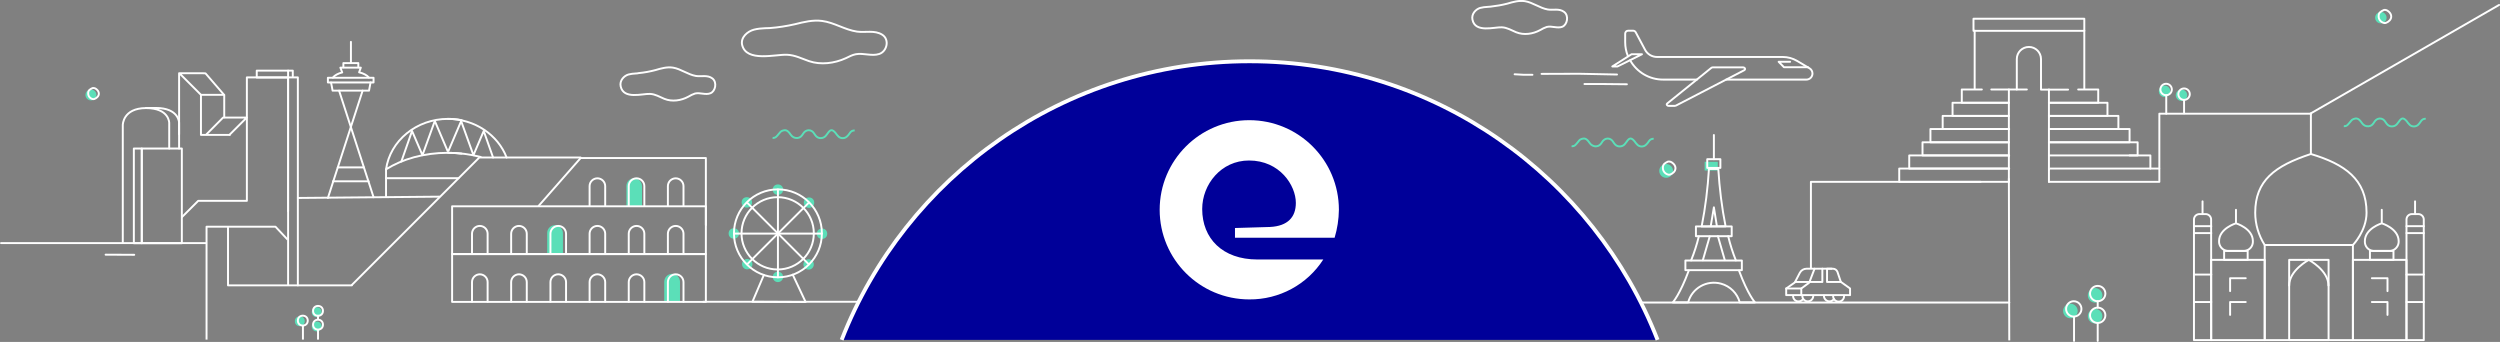 <?xml version="1.0" encoding="utf-8"?>
<!-- Generator: Adobe Illustrator 24.1.1, SVG Export Plug-In . SVG Version: 6.00 Build 0)  -->
<svg version="1.1" id="Layer_1" xmlns="http://www.w3.org/2000/svg" xmlns:xlink="http://www.w3.org/1999/xlink" x="0px" y="0px"
	 viewBox="0 0 1922.1 262.9" style="enable-background:new 0 0 1922.1 262.9;" xml:space="preserve">
<rect x="0" y="0" width="1922.1" height="262.9" fill="#808080" stroke="none"/>
<style type="text/css">
	.st0{fill:#5BDFB8;}
	.st1{fill:none;stroke:#5BDFB8;stroke-width:1.5;stroke-miterlimit:10;}
	.st2{fill:none;stroke:#FFFFFF;stroke-width:1.5;stroke-linecap:round;stroke-linejoin:round;}
	.st3{fill:none;stroke:#FFFFFF;stroke-width:1.5;stroke-linejoin:round;}
	.st4{fill:#000099;stroke:#FFFFFF;stroke-width:3;stroke-miterlimit:10;}
	.st5{fill:#FFFFFF;}
</style>
<g id="Layer_2_1_">
	<g id="Layer_2-2">
		<circle class="st0" cx="243.5" cy="240" r="3.8"/>
		<circle class="st0" cx="243.5" cy="251" r="3.8"/>
		<circle class="st0" cx="230.5" cy="247" r="3.8"/>
		<circle class="st0" cx="1610.8" cy="227.1" r="5.6"/>
		<circle class="st0" cx="1610.8" cy="243.1" r="5.6"/>
		<circle class="st0" cx="1591.8" cy="239.1" r="5.6"/>
		<circle class="st0" cx="1677.2" cy="73.2" r="4.4"/>
		<circle class="st0" cx="1830.5" cy="13.6" r="4.4"/>
		<circle class="st0" cx="1664.2" cy="70.2" r="4.4"/>
		<rect x="1310.6" y="124.4" class="st0" width="10.1" height="6.7"/>
		<circle class="st0" cx="1281" cy="131.4" r="5.3"/>
		<circle class="st0" cx="69.9" cy="73" r="4.2"/>
		<path class="st0" d="M493.6,158.7v-15.5c0-3.4-2.7-6.1-6-6.2c0,0,0,0,0,0l0,0c-3.4,0-6.1,2.8-6,6.2c0,0,0,0,0,0v15.5"/>
		<path class="st0" d="M432.8,194.8v-15.5c0-3.4-2.7-6.1-6.1-6.2c0,0,0,0,0,0l0,0c-3.4,0-6.1,2.8-6,6.2v15.5"/>
		<path class="st0" d="M522.8,232.2v-15.5c0-3.4-2.7-6.1-6.1-6.2c0,0,0,0,0,0l0,0c-3.4,0.1-6,2.8-6,6.2v15.5"/>
		<path class="st1" d="M1271.4,106.7c-1.6-0.1-3,0.7-3.8,2.1c-0.6,1-1.4,1.9-2.3,2.7c-1.8,1.5-4.4,1.5-6.2,0c-0.9-0.9-1.8-1.9-2.5-3
			c-2.5-2.8-3.8-2.7-6,0.5c-0.3,0.4-0.7,0.8-1,1.3c-1.5,2.3-4.7,3-7,1.5c-0.6-0.4-1.1-0.9-1.5-1.5c-0.2-0.4-0.5-0.6-0.7-1
			c-2.2-3.9-6.7-3.5-8.7,0c-1,1.7-2.2,3-4.3,3.2c-2.1,0.2-4.2-0.9-5.3-2.7c-2.4-3.5-3.9-3.8-6.5-2.8c-1.3,0.4-1.7,1.5-2.5,2.3
			c-1.3,1.5-2.3,3.4-4.8,3.1"/>
		<path class="st2" d="M1282.5,124.2c-2.1,1-4.1,1.9-4,4.8c-0.1,2.6,1.8,4.8,4.3,5.3c1.5,0.3,4.2-1.4,5-3.3c0.9-2,0.1-4.3-2-5.8
			c-0.8-0.7-1.9-1.1-3-1"/>
		<path class="st2" d="M1253.3,46.3c5.1,9.2,14.8,14.9,25.3,14.9h26"/>
		<path class="st2" d="M1327.2,61.2h61.6c2.6,0,4.7-2.1,4.7-4.7l0,0c0-1.7-0.9-3.2-2.3-4l-9.4-5.6c-3.4-2-7.2-3.1-11.2-3.1h-96.6
			c-3.8,0-7.4-2.1-9.2-5.5l-7.2-13.5c-0.4-0.7-1.2-1.2-2-1.2h-3.8c-1.3,0-2.3,1-2.3,2.3v6.5c0,3.7,0.7,7.3,2.1,10.7"/>
		<path class="st2" d="M1341,54c-12.5,6.5-48.6,25.1-52.5,27.2c-0.2,0.1-0.5,0.2-0.8,0.2h-4.8c-1.3,0-1.9-1.2-1-1.9l33.8-27.3
			c0.3-0.2,0.7-0.4,1.1-0.4h23.2C1341.6,51.8,1342.3,53.3,1341,54z"/>
		<polygon class="st2" points="1262.4,41.7 1254.4,41.7 1239.6,51.1 1243.6,51.1 		"/>
		<polyline class="st2" points="1390,51.7 1371.6,51.7 1367.5,47.5 1376.3,47.5 		"/>
		<path class="st2" d="M1243.2,57.3c-37.2-0.8-20.8-0.6-58-0.5"/>
		<path class="st2" d="M1250.8,64.8c-6.9-0.2-29.2-0.2-32.6-0.2"/>
		<path class="st2" d="M1178.2,57.5c-4.6,0.1-9.1,0-13.7-0.4"/>
		<path class="st2" d="M1143.6,5.3c-1.9,0.1-3.7,0.3-5.6,0.8c-3.3,1-6.9,4.6-5.9,9.1c2.2,10.3,16.8,5.5,22.6,5.8
			c4.1,0.2,7.3,2.3,11,3.8c5.9,2.4,12.8,1.4,18.5-1.7c1.6-1,3.3-1.8,5.1-2.4c3.9-0.9,8.1,1.3,11.8-0.1c3.9-1.5,5.3-8.5,1.5-11.4
			s-8.5-1.2-12.6-1.9c-6.2-1.1-11.5-5.4-17.6-6.4c-4.6-0.7-9.1,0.6-13.5,1.9c-4.2,1.1-8.5,1.8-12.8,2.3
			C1145.2,5.2,1144.4,5.3,1143.6,5.3z"/>
		<line class="st3" x1="1544.5" y1="137.1" x2="1544.8" y2="261.7"/>
		<line class="st2" x1="1575.3" y1="130.4" x2="1575.3" y2="139.8"/>
		<line class="st2" x1="1575.3" y1="89.9" x2="1575.3" y2="130.4"/>
		<line class="st2" x1="1575.3" y1="68.8" x2="1575.3" y2="89.9"/>
		<line class="st2" x1="1544.5" y1="120.4" x2="1544.5" y2="68.8"/>
		<line class="st2" x1="1544.5" y1="139.8" x2="1544.5" y2="120.4"/>
		<polyline class="st2" points="1575.3,79 1613.2,79 1613.2,68.8 1597.8,68.8 		"/>
		<polyline class="st2" points="1523.7,68.8 1508.3,68.8 1508.3,79 1544.4,79 		"/>
		<polyline class="st2" points="1575.3,89.1 1620.3,89.1 1620.3,79 1575.3,79 		"/>
		<polyline class="st2" points="1544.4,79 1501.2,79 1501.2,89.1 1544.4,89.1 		"/>
		<polyline class="st2" points="1575.3,99.2 1628.7,99.2 1628.7,89.1 1575.3,89.1 		"/>
		<polyline class="st2" points="1544.4,89.1 1493.6,89.1 1493.6,99.2 1544.7,99.2 		"/>
		<polyline class="st2" points="1575.3,109.4 1637.3,109.4 1637.3,99.2 1575.3,99.2 		"/>
		<polyline class="st2" points="1544.7,99.2 1484.2,99.2 1484.2,109.4 1544.5,109.4 		"/>
		<polyline class="st2" points="1575.3,119.5 1643.5,119.5 1643.5,109.4 1575.3,109.4 		"/>
		<polyline class="st2" points="1544.5,109.4 1478.1,109.4 1478.1,119.5 1544.4,119.5 		"/>
		<polyline class="st2" points="1544.7,119.5 1467.9,119.5 1467.9,129.6 1544.7,129.6 		"/>
		<polyline class="st2" points="1575.3,139.8 1660.2,139.8 1660.2,129.6 1576.2,129.6 		"/>
		<polyline class="st2" points="1544.7,129.6 1460.2,129.6 1460.2,139.8 1544.5,139.8 		"/>
		<rect x="1517.3" y="14.4" class="st2" width="85.2" height="9.3"/>
		<path class="st2" d="M1550.6,68.8V45.4c0-5.2,4.2-9.3,9.3-9.3l0,0c5.2,0,9.3,4.2,9.3,9.3v23.5h20.8"/>
		<line class="st2" x1="1531" y1="68.8" x2="1558.3" y2="68.8"/>
		<line class="st2" x1="1602.5" y1="23.6" x2="1602.5" y2="68.3"/>
		<line class="st2" x1="1518.2" y1="23.6" x2="1518.2" y2="68.3"/>
		<polyline class="st2" points="1637.3,119.5 1653.3,119.5 1653.3,129.6 		"/>
		<line class="st2" x1="1612.8" y1="231.6" x2="1612.8" y2="236.5"/>
		<line class="st2" x1="1612.8" y1="262.1" x2="1612.8" y2="248.3"/>
		<line class="st2" x1="1594.6" y1="262.1" x2="1594.6" y2="243.9"/>
		<circle class="st2" cx="1612.8" cy="225.7" r="5.9"/>
		<circle class="st2" cx="1612.8" cy="242.4" r="5.9"/>
		<circle class="st2" cx="1594.4" cy="237.5" r="5.9"/>
		<polyline class="st2" points="1660.2,129.2 1660.2,87.4 1776.9,87.4 		"/>
		<line class="st2" x1="1679.2" y1="87.1" x2="1679.2" y2="76.8"/>
		<line class="st2" x1="1665.5" y1="87.4" x2="1665.5" y2="73.2"/>
		<circle class="st2" cx="1679.2" cy="72.4" r="4.4"/>
		<circle class="st2" cx="1665.4" cy="68.8" r="4.4"/>
		<line class="st2" x1="1776.4" y1="87.3" x2="1921.4" y2="3.8"/>
		<path class="st1" d="M1865,91.3c-1.6-0.1-3,0.7-3.8,2.1c-0.6,1-1.4,1.9-2.2,2.7c-1.8,1.5-4.4,1.5-6.2,0c-0.9-0.9-1.8-1.9-2.5-3
			c-2.5-2.8-3.8-2.7-6,0.5c-0.3,0.4-0.7,0.8-1,1.3c-1.5,2.3-4.7,3-7,1.5c-0.6-0.4-1.1-0.9-1.5-1.5c-0.2-0.3-0.5-0.6-0.7-1
			c-2.2-3.9-6.7-3.5-8.7,0c-1,1.7-2.2,3-4.3,3.2c-2.3,0.2-4-0.8-5.3-2.7c-2.4-3.5-3.9-3.8-6.5-2.8c-1.3,0.5-1.7,1.5-2.5,2.3
			c-1.3,1.4-2.3,3.4-4.8,3.1"/>
		<path class="st2" d="M1832.8,7.7c-2.1,1-4.1,1.9-4,4.7c-0.1,2.6,1.8,4.8,4.3,5.3c1.5,0.3,4.2-1.4,5-3.3c0.9-2,0.1-4.3-2-5.8
			c-0.8-0.7-1.9-1.1-3-1"/>
		<polyline class="st2" points="1522.8,139.8 1392.3,139.8 1392.3,206 		"/>
		<rect x="1295.8" y="200.3" class="st2" width="43.4" height="7.4"/>
		<polygon class="st2" points="1331.4,174.1 1303.9,174.1 1303.9,181.6 1306.1,181.6 1331.4,181.6 		"/>
		<path class="st2" d="M1306.1,181.8c-1.5,6.3-3.5,12.4-5.9,18.4"/>
		<path class="st2" d="M1326.7,174c-2.9-14.5-4.7-29.3-5.6-44.1h-7.2c-0.9,14.8-2.7,29.6-5.6,44.2L1326.7,174z"/>
		<path class="st2" d="M1334.6,200.2c-2.4-6-4.4-12.2-5.9-18.6"/>
		<line class="st2" x1="1309.2" y1="200.1" x2="1314.5" y2="181.8"/>
		<line class="st2" x1="1326.1" y1="200" x2="1320.8" y2="181.6"/>
		<polyline class="st2" points="1315.3,173.8 1317.7,159.4 1320,173.8 		"/>
		<rect x="1312.6" y="122.4" class="st2" width="10.1" height="6.7"/>
		<line class="st2" x1="1317.7" y1="122.4" x2="1317.7" y2="103.8"/>
		<path class="st2" d="M1298.4,208c-6.8,18.5-12.3,24.5-12.3,24.5h11.8c3-11,14.3-17.4,25.3-14.4c7,1.9,12.5,7.4,14.4,14.4h11.7
			c0,0-5.5-6-12.3-24.5"/>
		<line class="st2" x1="1239.9" y1="232.6" x2="1544.8" y2="232.6"/>
		<rect x="1700" y="199.8" class="st2" width="41.2" height="61.7"/>
		<rect x="1741.2" y="188.4" class="st2" width="67.8" height="73.1"/>
		<path class="st2" d="M1700.1,261.5h-13.3l0,0v-92.7c0-2.3,1.9-4.2,4.2-4.2h4.8c2.3,0,4.2,1.9,4.2,4.2L1700.1,261.5L1700.1,261.5
			L1700.1,261.5z"/>
		<rect x="1710" y="192.9" class="st2" width="18.1" height="6.9"/>
		<path class="st2" d="M1719.1,171.7c0,0,13,3.9,13,13.7c0.2,3.9-2.6,7.2-6.5,7.5h-13c-3.8-0.3-6.7-3.7-6.5-7.5
			C1706.1,175.6,1719.1,171.7,1719.1,171.7z"/>
		<path class="st2" d="M1776.7,118.4c26.1,7.8,42.8,19.5,42.8,45.1c0,14-10.5,24.9-10.5,24.9h-67.8c-4.7-7.4-7.3-16-7.3-24.9
			C1733.9,138.9,1748.9,127.5,1776.7,118.4z"/>
		<rect x="1760" y="199.8" class="st2" width="30.3" height="61.7"/>
		<path class="st2" d="M1775.1,199.8c0,0,15.1,8,15.1,19.7"/>
		<path class="st2" d="M1775.1,199.8c0,0-15.1,8-15.1,19.7"/>
		<line class="st2" x1="1693.4" y1="164.6" x2="1693.4" y2="154.8"/>
		<line class="st2" x1="1719.1" y1="171.1" x2="1719.1" y2="161.3"/>
		<line class="st2" x1="1776.7" y1="118.4" x2="1776.7" y2="87.4"/>
		<polyline class="st2" points="1726.6,213.9 1714.6,213.9 1714.6,223.8 		"/>
		<polyline class="st2" points="1726.6,232.2 1714.6,232.2 1714.6,242.1 		"/>
		<line class="st2" x1="1700.1" y1="173.9" x2="1686.8" y2="173.9"/>
		<line class="st2" x1="1700.1" y1="179.2" x2="1686.8" y2="179.2"/>
		<line class="st2" x1="1700.1" y1="211.1" x2="1686.8" y2="211.1"/>
		<line class="st2" x1="1700.1" y1="232.2" x2="1686.8" y2="232.2"/>
		<rect x="1809" y="199.8" class="st2" width="41.2" height="61.7"/>
		<path class="st2" d="M1854.4,164.6h4.9c2.3,0,4.2,1.9,4.2,4.2v92.7l0,0h-13.3l0,0v-92.7C1850.2,166.4,1852.1,164.6,1854.4,164.6
			L1854.4,164.6z"/>
		<rect x="1822.1" y="192.9" class="st2" width="18.1" height="6.9"/>
		<path class="st2" d="M1831.2,171.7c0,0-13,3.9-13,13.7c-0.2,3.9,2.6,7.2,6.5,7.5h13c3.8-0.3,6.7-3.7,6.5-7.5
			C1844.1,175.6,1831.2,171.7,1831.2,171.7z"/>
		<line class="st2" x1="1856.8" y1="164.6" x2="1856.8" y2="154.8"/>
		<line class="st2" x1="1831.2" y1="171.1" x2="1831.2" y2="161.3"/>
		<polyline class="st2" points="1823.6,213.9 1835.6,213.9 1835.6,223.8 		"/>
		<polyline class="st2" points="1823.6,232.2 1835.6,232.2 1835.6,242.1 		"/>
		<line class="st2" x1="1850.2" y1="173.9" x2="1863.5" y2="173.9"/>
		<line class="st2" x1="1850.2" y1="179.2" x2="1863.5" y2="179.2"/>
		<line class="st2" x1="1850.2" y1="211.1" x2="1863.5" y2="211.1"/>
		<line class="st2" x1="1850.2" y1="232.2" x2="1863.5" y2="232.2"/>
		<path class="st2" d="M1386.1,230.1c-1.4,1.8-4.1,2.2-5.9,0.8c-1-0.8-1.6-2-1.6-3.3"/>
		<path class="st2" d="M1410,229.9c-1.3,1.9-4,2.4-5.9,1c-1.1-0.8-1.8-2.1-1.8-3.5"/>
		<path class="st2" d="M1394.1,227.5c0,2.3-1.9,4.2-4.2,4.2c-2.3,0-4.2-1.9-4.2-4.2c0,0,0,0,0,0"/>
		<path class="st2" d="M1417.8,227.5c0.1,2.3-1.7,4.3-4,4.4s-4.3-1.7-4.4-4c0-0.1,0-0.3,0-0.4"/>
		<line class="st2" x1="1373.3" y1="221.8" x2="1384.9" y2="221.8"/>
		<path class="st2" d="M1397.1,206.6h-8.2c-2.1,0-4.1,1.2-5.1,3.1l-3.9,7.5l-6.6,4.6v5.1h49.1v-5.1l-7.1-5.1l-2.6-7.7
			c-0.6-1.5-2-2.4-3.5-2.4H1397.1L1397.1,206.6z"/>
		<polyline class="st2" points="1384.9,226.9 1384.9,221.8 1391,217.3 1395.1,206.6 		"/>
		<polyline class="st2" points="1380.4,216.8 1401.1,216.8 1401.1,206.6 		"/>
		<polyline class="st2" points="1415.3,216.8 1404.7,216.8 1404.7,206.6 1408.2,206.6 		"/>
		<line class="st2" x1="244.5" y1="245.4" x2="244.5" y2="242.7"/>
		<line class="st3" x1="244.5" y1="261.1" x2="244.5" y2="253.3"/>
		<line class="st3" x1="232.9" y1="261.1" x2="232.9" y2="250.3"/>
		<circle class="st2" cx="244.5" cy="239" r="3.8"/>
		<circle class="st2" cx="244.5" cy="249.6" r="3.8"/>
		<circle class="st2" cx="232.8" cy="246.5" r="3.8"/>
		<line class="st2" x1="540.7" y1="232" x2="886.8" y2="232"/>
		<path class="st2" d="M71.2,67.7c-1.8,0.8-3.5,1.7-3.4,4c-0.1,2.2,1.5,4.1,3.6,4.5c1.3,0.3,3.6-1.2,4.3-2.8s0.1-3.6-1.7-4.9
			c-0.7-0.6-1.6-0.9-2.6-0.8"/>
		<path class="st2" d="M103.2,195.9l-22-0.1"/>
		<path class="st2" d="M137.7,103.2V56.6c0-0.1,0.1-0.2,0.2-0.2c0.1,0,0.1,0,0.2,0.1l16.3,16.3c0,0,0.1,0.1,0.2,0.1h17.2
			c0.1,0,0.2-0.1,0.2-0.2c0-0.1,0-0.1-0.1-0.2L158,56.4c0,0-2.2-0.1-2.3-0.1h-18"/>
		<polyline class="st2" points="158.8,103.2 171.5,90.4 189.7,90.4 176.5,103.6 		"/>
		<line class="st2" x1="172.4" y1="72.9" x2="172.4" y2="90.2"/>
		<polyline class="st2" points="154.5,72.9 154.5,103.7 176.7,103.7 		"/>
		<rect x="109" y="114.2" class="st2" width="30.8" height="72.8"/>
		<rect x="102.9" y="114.2" class="st2" width="6.1" height="72.8"/>
		<polyline class="st2" points="175.3,175 175.3,219.4 270.5,219.4 		"/>
		<path class="st2" d="M94.4,186.7V96.1c0,0,0-13,17.9-13s17.8,11.4,17.8,11.4v19.7"/>
		<path class="st2" d="M137.7,114.2V94.4c0,0,0-11.4-17.9-11.4h-7.6"/>
		<polyline class="st2" points="221.5,162.4 221.5,59.5 189.8,59.5 189.8,154.4 152.4,154.4 139.9,166.9 		"/>
		<polyline class="st2" points="221.5,219 221.5,59.5 229,59.5 229,219.4 		"/>
		<rect x="197.4" y="54.3" class="st2" width="24.1" height="5.3"/>
		<polyline class="st2" points="221.5,54.3 225.1,54.3 225.1,58.6 		"/>
		<line class="st2" x1="229" y1="152.2" x2="337.8" y2="151.2"/>
		<line class="st2" x1="158.5" y1="186.9" x2="0.8" y2="186.9"/>
		<polyline class="st3" points="158.8,261.1 158.8,174.3 211.8,174.3 221.1,184.2 		"/>
		<polyline class="st2" points="414.2,158.2 446.4,121.5 542.7,121.5 542.7,173 		"/>
		<rect x="347.6" y="158.6" class="st2" width="195.1" height="36.7"/>
		<rect x="347.6" y="195.4" class="st2" width="195.1" height="36.7"/>
		<path class="st2" d="M525.5,194.8v-15.1c0-3.3-2.7-6-6-6l0,0c-3.3,0-6,2.7-6,6v15.1"/>
		<path class="st2" d="M495.4,194.8v-15.1c0-3.3-2.7-6-6-6l0,0c-3.3,0-6,2.7-6,6v15.1"/>
		<path class="st2" d="M465.3,194.8v-15.1c0-3.3-2.7-6-6-6l0,0c-3.3,0-6,2.7-6,6v15.1"/>
		<path class="st2" d="M435.2,194.8v-15.1c0-3.3-2.7-6-6-6l0,0c-3.3,0-6,2.7-6,6v15.1"/>
		<path class="st2" d="M405,194.8v-15.1c0-3.3-2.7-6-6-6l0,0c-3.3,0-6,2.7-6,6v15.1"/>
		<path class="st2" d="M374.9,194.8v-15.1c0-3.3-2.7-6-6-6l0,0c-3.3,0-6,2.7-6,6v15.1"/>
		<path class="st2" d="M525.5,232v-15.1c0-3.3-2.7-6-6-6l0,0c-3.3,0-6,2.7-6,6V232"/>
		<path class="st2" d="M495.4,232v-15.1c0-3.3-2.7-6-6-6l0,0c-3.3,0-6,2.7-6,6V232"/>
		<path class="st2" d="M465.3,232v-15.1c0-3.3-2.7-6-6-6l0,0c-3.3,0-6,2.7-6,6V232"/>
		<path class="st2" d="M435.2,232v-15.1c0-3.3-2.7-6-6-6l0,0c-3.3,0-6,2.7-6,6V232"/>
		<path class="st2" d="M405,232v-15.1c0-3.3-2.7-6-6-6l0,0c-3.3,0-6,2.7-6,6V232"/>
		<path class="st2" d="M374.9,232v-15.1c0-3.3-2.7-6-6-6l0,0c-3.3,0-6,2.7-6,6V232"/>
		<path class="st2" d="M525.5,158.2v-15.1c0-3.3-2.7-6-6-6l0,0c-3.3,0-6,2.7-6,6v15.1"/>
		<path class="st2" d="M495.4,158.2v-15.1c0-3.3-2.7-6-6-6l0,0c-3.3,0-6,2.7-6,6v15.1"/>
		<path class="st2" d="M465.3,158.2v-15.1c0-3.3-2.7-6-6-6l0,0c-3.3,0-6,2.7-6,6v15.1"/>
		<polyline class="st2" points="270.6,219 368.5,121.1 446.4,121.1 		"/>
		<rect x="252.1" y="59.8" class="st2" width="35.1" height="3.6"/>
		<path class="st2" d="M283.6,59.6c-1.5-1.8-4.1-3.2-7.5-4l1.3-3.6h-15.7l1.4,3.7c-3.2,0.8-5.8,2.2-7.2,4"/>
		<polyline class="st2" points="275.5,51.7 275.5,48.5 264,48.5 264,51.7 		"/>
		<line class="st2" x1="269.8" y1="48.5" x2="269.8" y2="32.2"/>
		<path class="st2" d="M254.5,63.5c0.3,0.9,1.2,6.2,1.2,6.2h28c0,0,1-5.4,1.2-6.3"/>
		<polyline class="st2" points="609.5,211.2 619.4,232.2 578.5,232 587.3,211.4 		"/>
		<circle class="st0" cx="598.1" cy="145.8" r="4"/>
		<circle class="st0" cx="622" cy="155.8" r="4"/>
		<path class="st0" d="M621.7,199.3c-2.2,0-4,1.8-4,4s1.8,4,4,4s4-1.8,4-4S623.9,199.3,621.7,199.3z"/>
		<circle class="st0" cx="632" cy="179.7" r="4"/>
		<circle class="st0" cx="574.2" cy="155.6" r="4"/>
		<path class="st0" d="M574.5,199.1c-2.2,0-4,1.8-4,4s1.8,4,4,4s4-1.8,4-4S576.7,199.1,574.5,199.1z"/>
		<circle class="st0" cx="564.2" cy="179.5" r="4"/>
		<path class="st0" d="M598.1,208.9c-2.2,0-4,1.8-4,4s1.8,4,4,4s4-1.8,4-4S600.3,208.9,598.1,208.9z"/>
		<circle class="st2" cx="598.1" cy="179.4" r="33.8"/>
		<circle class="st2" cx="597.9" cy="179.4" r="27.8"/>
		<line class="st2" x1="598.1" y1="145.7" x2="598.1" y2="213.2"/>
		<line class="st2" x1="574.7" y1="156.1" x2="621.8" y2="203.2"/>
		<line class="st2" x1="621.7" y1="156" x2="574.5" y2="203.1"/>
		<line class="st2" x1="564.4" y1="179.6" x2="631.9" y2="179.6"/>
		<line class="st2" x1="296.8" y1="130.2" x2="296.8" y2="151.2"/>
		<line class="st2" x1="344.8" y1="116" x2="354.6" y2="93"/>
		<polyline class="st2" points="308.6,124.1 316.8,100.7 324.8,119.3 334.3,93 344.1,116 		"/>
		<path class="st2" d="M354.9,92.4c-3.4-0.7-6.9-1-10.4-1c-24.4,0-44.6,16.9-47.7,38.8c12.5-7.9,29.2-12.7,47.4-12.7
			c3.6,0,7.1,0.2,10.7,0.6"/>
		<polyline class="st2" points="379.1,121.1 371.9,100.7 364,119.3 354.5,93 		"/>
		<path class="st2" d="M369.6,120.7c-8.2-2.1-16.6-3.2-25.1-3.2"/>
		<path class="st2" d="M344.2,91.4c20.9,0,38.7,12.4,45.3,29.7"/>
		<line class="st2" x1="296.8" y1="137" x2="352.5" y2="137"/>
		<line class="st2" x1="260.7" y1="69.7" x2="287.2" y2="151.6"/>
		<line class="st2" x1="278.8" y1="69.7" x2="252.1" y2="152.2"/>
		<line class="st2" x1="259.7" y1="128.7" x2="279.8" y2="128.7"/>
		<line class="st2" x1="256" y1="139.4" x2="283.4" y2="139.4"/>
		<path class="st2" d="M588.2,21.7c-2.9,0.1-5.7,0.4-8.5,1.1c-5,1.3-10.5,6-9.1,11.8c3.3,13.4,25.7,7.1,34.5,7.5
			c6.3,0.3,11.1,2.9,16.9,4.9c9.1,3.1,19.6,1.7,28.2-2.2c2.6-1.2,5-2.6,7.8-3.1c5.9-1.1,12.3,1.7,18-0.2c6-2,8.1-11.1,2.3-14.8
			s-13.1-1.5-19.4-2.4c-9.5-1.4-17.5-7-26.9-8.2c-7-0.9-13.9,0.8-20.7,2.5c-6.5,1.5-13,2.5-19.6,3C590.6,21.6,589.4,21.7,588.2,21.7
			z"/>
		<path class="st2" d="M488.7,56.5c-1.9,0.1-3.7,0.3-5.6,0.8c-3.3,1-6.9,4.6-5.9,9.1c2.2,10.3,16.8,5.5,22.6,5.8
			c4.1,0.2,7.3,2.3,11,3.8c5.9,2.4,12.8,1.4,18.5-1.7c1.6-1,3.3-1.8,5.1-2.4c3.9-0.9,8.1,1.3,11.8-0.2c3.9-1.5,5.3-8.5,1.5-11.4
			s-8.6-1.2-12.7-1.9c-6.2-1.1-11.5-5.4-17.6-6.4c-4.6-0.7-9.1,0.6-13.5,1.9c-4.2,1.1-8.5,1.9-12.8,2.3
			C490.3,56.4,489.5,56.5,488.7,56.5z"/>
		<path class="st1" d="M657.1,100.3c-1.6-0.1-3,0.7-3.8,2.1c-0.6,1-1.4,1.9-2.3,2.7c-1.8,1.5-4.4,1.5-6.2,0c-0.9-0.9-1.8-1.9-2.5-3
			c-2.5-2.8-3.8-2.7-6,0.5c-0.3,0.4-0.7,0.8-1,1.3c-1.5,2.3-4.7,3-7,1.5c-0.6-0.4-1.1-0.9-1.5-1.5c-0.2-0.3-0.5-0.6-0.7-1
			c-2.2-3.9-6.7-3.5-8.7,0c-1,1.7-2.2,3-4.3,3.2c-2.3,0.2-4-0.8-5.3-2.7c-2.4-3.5-3.9-3.8-6.5-2.8c-1.3,0.5-1.7,1.5-2.5,2.3
			c-1.3,1.4-2.3,3.4-4.8,3.1"/>
		<path class="st4" d="M1274.4,261.3c-49-125.4-171-214.2-313.7-214.2S696,135.9,647.1,261.3"/>
		<path class="st5" d="M996.3,156c0-13.4-12.3-32.6-36-32.6c-21.5,0-36,18.4-36,37.3c0,22.6,15.6,38.8,42.4,38.8h50.7
			c-12.4,19.3-33.9,30.9-56.9,30.7c-38,0-68.9-30.8-68.9-68.9c0-38,30.8-68.9,68.9-68.9c38,0,68.9,30.8,68.9,68.9
			c-0.1,7.3-1.2,14.5-3.3,21.5h-76.6v-7.5l27-0.8C990.1,173.8,996.3,166.9,996.3,156L996.3,156z"/>
	</g>
</g>
</svg>
